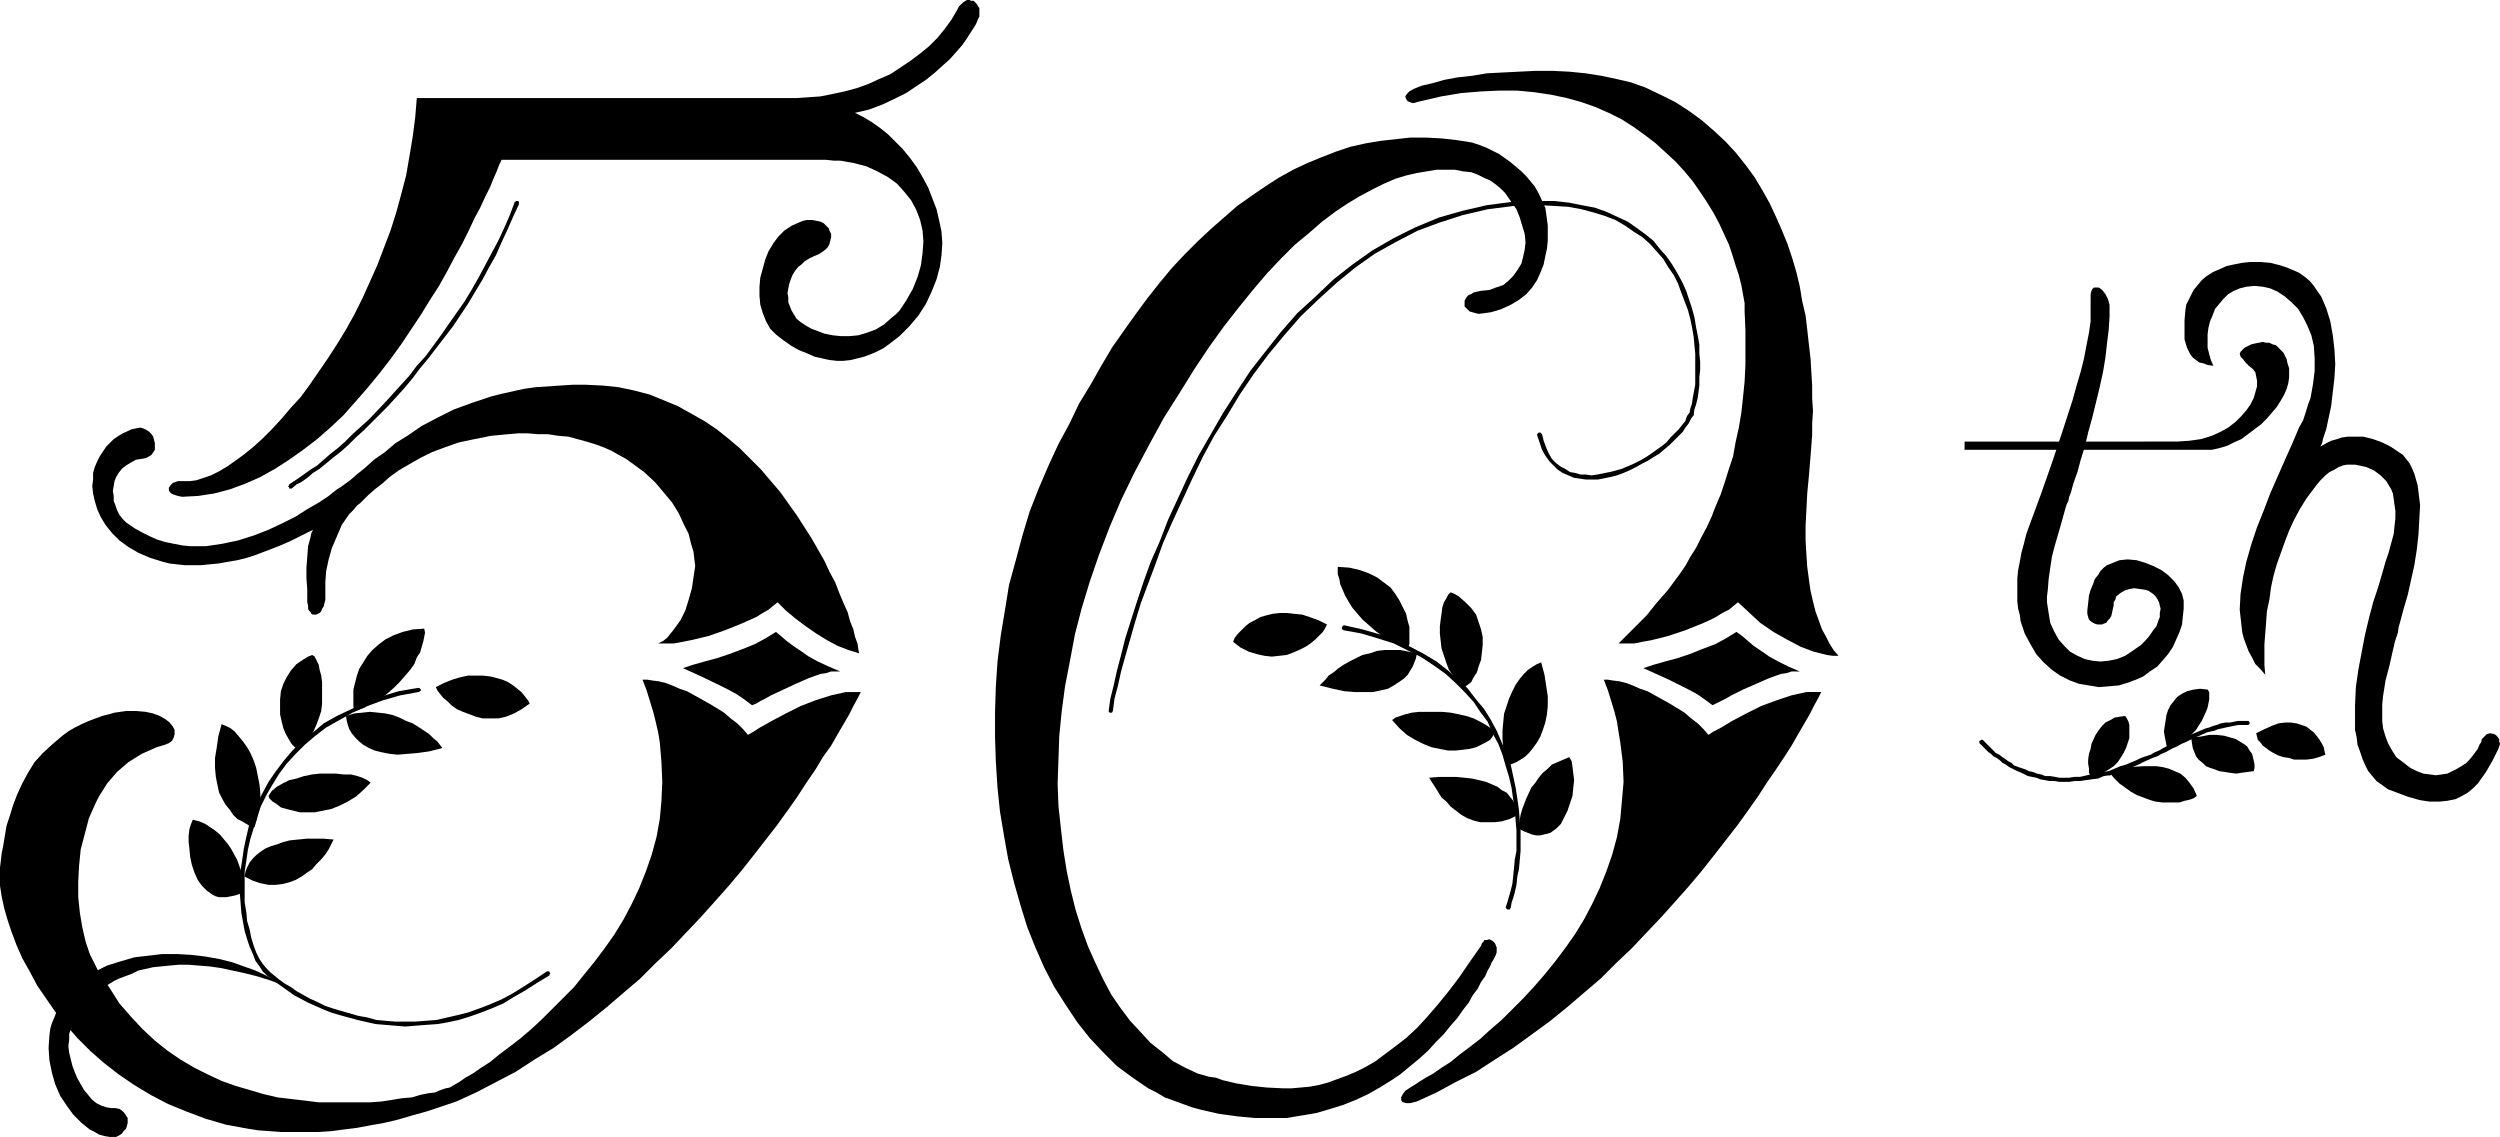 <?xml version="1.0" encoding="UTF-8" standalone="no"?>
<svg
   version="1.0"
   width="129.766mm"
   height="59.014mm"
   id="svg42"
   sodipodi:docname="50th.wmf"
   xmlns:inkscape="http://www.inkscape.org/namespaces/inkscape"
   xmlns:sodipodi="http://sodipodi.sourceforge.net/DTD/sodipodi-0.dtd"
   xmlns="http://www.w3.org/2000/svg"
   xmlns:svg="http://www.w3.org/2000/svg">
  <sodipodi:namedview
     id="namedview42"
     pagecolor="#ffffff"
     bordercolor="#000000"
     borderopacity="0.25"
     inkscape:showpageshadow="2"
     inkscape:pageopacity="0.0"
     inkscape:pagecheckerboard="0"
     inkscape:deskcolor="#d1d1d1"
     inkscape:document-units="mm" />
  <defs
     id="defs1">
    <pattern
       id="WMFhbasepattern"
       patternUnits="userSpaceOnUse"
       width="6"
       height="6"
       x="0"
       y="0" />
  </defs>
  <path
     style="fill:#000000;fill-opacity:1;fill-rule:evenodd;stroke:none"
     d="m 290.556,57.055 1.616,-0.162 1.293,-0.485 1.454,-0.485 0.97,-0.808 0.97,-0.97 0.808,-1.131 0.808,-1.293 0.323,-1.293 0.323,-1.455 0.162,-1.455 -0.162,-1.616 -0.485,-1.616 -0.485,-1.616 -0.646,-1.616 -1.131,-1.616 -1.131,-1.616 -0.808,-0.808 -0.97,-0.808 -1.131,-0.808 -1.131,-0.485 -1.293,-0.647 -1.293,-0.485 -1.616,-0.162 -1.616,-0.323 h -1.616 -1.939 l -1.939,0.323 -1.939,0.323 -2.101,0.485 -2.101,0.647 -2.262,0.97 -2.262,1.131 -2.424,1.293 -2.424,1.455 -2.424,1.616 -2.586,1.94 -2.586,2.263 -2.747,2.263 -2.747,2.748 -2.747,2.909 -2.747,3.233 -2.747,3.394 -2.909,3.717 -2.909,4.041 -2.909,4.364 -2.909,4.687 -3.07,4.849 -2.909,5.334 -2.909,5.495 -2.586,5.334 -2.262,5.334 -2.101,5.495 -1.778,5.172 -1.616,5.334 -1.293,5.01 -0.97,5.172 -0.97,5.01 -0.646,4.849 -0.485,4.849 -0.162,4.687 -0.162,4.687 0.162,4.364 0.485,4.526 0.485,4.202 0.646,4.041 0.808,3.879 0.97,3.879 1.131,3.556 1.293,3.556 1.454,3.233 1.454,3.071 1.616,3.071 1.778,2.586 1.939,2.586 2.101,2.263 1.939,2.101 2.262,1.778 2.101,1.778 2.424,1.293 2.424,1.131 2.262,0.647 1.293,0.162 1.293,0.485 2.747,0.647 2.909,0.485 3.07,0.323 3.232,0.162 h 1.616 l 1.778,-0.162 1.778,-0.162 1.778,-0.323 1.778,-0.485 1.778,-0.647 1.778,-0.647 1.939,-0.808 1.939,-0.97 1.939,-1.131 1.939,-1.455 1.939,-1.455 2.101,-1.616 2.101,-1.94 1.939,-2.101 2.101,-2.424 2.101,-2.586 2.101,-2.748 2.101,-3.071 2.262,-3.233 0.162,-0.485 0.323,-0.323 0.162,-0.323 h 0.485 l 0.485,-0.162 0.646,0.323 0.485,0.485 0.323,0.808 v 0.485 0.485 l -0.162,0.485 -0.323,0.647 -0.162,0.323 -0.323,0.485 -0.323,0.808 -0.485,0.808 -0.485,1.131 -0.808,1.131 -0.646,1.293 -0.97,1.293 -0.808,1.455 -1.131,1.455 -1.131,1.616 -1.293,1.455 -1.293,1.616 -1.616,1.616 -1.454,1.616 -1.778,1.616 -1.778,1.455 -1.939,1.616 -1.939,1.293 -2.101,1.293 -2.262,1.293 -2.424,1.131 -2.424,0.97 -2.586,0.808 -2.747,0.808 -2.909,0.485 -2.909,0.485 h -3.07 -3.232 l -3.394,-0.323 -3.555,-0.485 -3.555,-0.808 -1.778,-0.485 -1.778,-0.647 -1.778,-0.647 -1.778,-0.647 -1.616,-0.97 -1.616,-0.808 -3.07,-2.101 -3.07,-2.263 -2.747,-2.748 -2.586,-2.748 -2.424,-3.071 -2.262,-3.394 -2.262,-3.556 -1.939,-3.717 -1.778,-4.041 -1.616,-4.041 -1.293,-4.202 -1.293,-4.526 -1.131,-4.526 -0.808,-4.526 -0.808,-4.849 -0.485,-4.687 -0.323,-5.01 -0.162,-4.849 v -5.01 l 0.162,-5.01 0.323,-4.849 0.646,-5.172 0.808,-4.849 0.808,-5.01 1.293,-4.687 1.293,-4.849 1.454,-4.849 1.778,-4.526 1.939,-4.526 1.939,-4.202 2.101,-3.879 1.939,-4.041 2.262,-3.717 2.101,-3.717 2.101,-3.556 2.262,-3.233 2.424,-3.394 2.262,-3.071 2.424,-3.071 2.424,-2.909 2.424,-2.586 2.586,-2.586 2.586,-2.424 2.586,-2.263 2.586,-2.263 2.747,-1.94 2.586,-1.778 2.747,-1.778 2.909,-1.616 2.747,-1.293 2.747,-1.131 2.909,-1.131 2.909,-0.97 2.909,-0.647 2.909,-0.485 2.909,-0.323 2.909,-0.323 h 3.07 l 3.07,0.162 2.909,0.323 3.07,0.485 1.454,0.485 1.293,0.485 1.293,0.647 1.293,0.647 2.262,1.616 2.101,1.778 0.97,0.97 0.808,0.97 0.808,0.97 0.646,1.131 0.485,0.97 0.485,1.131 0.485,0.97 0.162,1.131 0.162,1.131 0.162,1.293 v 2.909 l -0.162,1.616 -0.323,1.455 -0.323,1.616 -0.646,1.616 -0.646,1.455 -0.97,1.455 -1.131,1.293 -1.454,1.131 -1.616,0.97 -1.778,0.808 -0.97,0.323 -1.131,0.323 -1.131,0.162 -1.293,0.162 -0.646,-0.162 -1.131,-0.323 -0.323,-0.323 -0.323,-0.323 -0.323,-0.323 v -0.485 -0.323 -0.323 l 0.162,-0.323 0.323,-0.485 0.323,-0.323 0.485,-0.162 0.485,-0.323 0.646,-0.162 z"
     id="path1" />
  <path
     style="fill:#000000;fill-opacity:1;fill-rule:evenodd;stroke:none"
     d="m 277.305,17.456 1.616,-0.647 2.101,-0.485 2.262,-0.647 2.586,-0.485 2.909,-0.323 2.909,-0.485 3.07,-0.162 3.232,-0.162 3.232,-0.162 h 3.394 l 3.232,0.162 3.232,0.323 3.07,0.485 3.07,0.647 2.747,0.647 2.747,0.97 3.07,1.455 2.909,1.455 2.747,1.778 2.424,1.778 2.424,2.101 2.262,2.101 1.939,2.101 1.939,2.424 1.778,2.424 1.454,2.424 1.454,2.586 1.293,2.748 1.131,2.586 1.131,2.748 0.97,2.909 0.808,2.748 0.646,2.748 0.485,2.909 0.646,2.748 0.323,2.748 0.323,2.909 0.323,2.748 0.323,5.334 v 2.424 l 0.162,2.586 -0.162,2.424 v 2.263 l -0.162,2.101 -0.162,2.101 -0.162,1.94 -0.162,1.94 -0.323,3.394 -0.162,3.233 -0.162,3.071 v 2.909 l 0.162,2.748 0.162,2.424 0.323,2.424 0.323,2.263 0.485,2.101 0.485,1.94 0.646,1.778 0.646,1.778 0.808,1.455 0.646,1.293 0.808,1.293 0.97,1.131 h -1.131 l -1.131,-0.162 -1.293,-0.323 -1.293,-0.323 -1.293,-0.485 -1.293,-0.485 -2.747,-1.455 -2.586,-1.455 -2.586,-1.778 -2.262,-2.101 -2.101,-1.94 -0.808,0.647 -0.97,0.808 -1.293,0.647 -1.293,0.808 -1.293,0.647 -1.454,0.647 -3.232,1.293 -3.394,1.131 -3.232,0.808 -1.778,0.323 -1.616,0.323 h -1.454 -1.616 l 0.808,-0.808 0.808,-0.808 1.778,-1.778 2.101,-2.101 1.939,-2.424 2.262,-2.586 2.262,-3.071 1.131,-1.616 0.97,-1.778 1.131,-1.778 0.97,-1.94 1.131,-2.101 0.97,-2.101 0.808,-2.101 0.97,-2.263 0.808,-2.424 0.808,-2.586 0.808,-2.424 0.485,-2.748 0.646,-2.909 0.485,-2.909 0.323,-2.909 0.323,-3.233 0.162,-3.233 V 68.207 64.813 l -0.162,-3.717 v -1.616 l -0.323,-1.778 -0.323,-1.778 -0.485,-1.94 -0.646,-1.94 -0.646,-2.101 -0.646,-1.94 -0.97,-2.101 -0.97,-2.101 -1.131,-2.101 -1.293,-2.101 -1.293,-1.94 -1.454,-2.101 -1.616,-1.94 -1.778,-1.94 -1.939,-1.778 -1.939,-1.778 -2.101,-1.616 -2.262,-1.616 -2.262,-1.455 -2.586,-1.293 -2.586,-1.131 -2.747,-0.97 -2.909,-0.808 -3.07,-0.647 -3.232,-0.485 -3.394,-0.323 h -3.555 l -3.555,0.162 -3.878,0.323 -3.878,0.647 -4.202,0.97 -0.646,0.162 -0.485,0.162 h -0.485 l -0.323,-0.162 -0.485,-0.162 -0.323,-0.485 -0.162,-0.485 0.323,-0.485 0.485,-0.485 z"
     id="path2" />
  <path
     style="fill:#000000;fill-opacity:1;fill-rule:evenodd;stroke:none"
     d="m 276.659,213.349 0.808,-0.485 0.97,-0.647 1.293,-0.808 1.454,-0.808 1.616,-1.131 1.778,-1.131 1.778,-1.455 1.939,-1.455 2.101,-1.616 1.939,-1.778 2.262,-1.94 2.101,-2.101 2.101,-2.101 2.101,-2.263 2.101,-2.424 2.101,-2.586 1.939,-2.586 1.939,-2.748 1.778,-2.909 1.616,-3.071 1.454,-3.071 1.293,-3.233 1.131,-3.233 0.97,-3.556 0.646,-3.556 0.323,-3.556 0.323,-3.717 -0.162,-3.879 -0.485,-3.879 -0.323,-1.94 -0.323,-2.101 -0.485,-1.94 -0.646,-2.101 -0.646,-2.101 -0.808,-2.101 h 0.808 l 0.97,0.162 1.293,0.162 1.293,0.323 1.293,0.485 1.454,0.647 1.454,0.485 1.454,0.808 2.909,1.616 2.909,1.778 1.293,1.131 1.293,0.97 1.131,1.131 0.97,1.131 0.97,-0.647 1.293,-0.647 2.424,-1.455 2.747,-1.455 2.909,-1.455 3.07,-1.131 2.909,-0.97 1.454,-0.323 1.454,-0.323 h 1.454 1.454 l -0.646,1.293 -0.808,1.455 -0.808,1.616 -1.131,1.94 -1.131,1.94 -1.293,2.263 -1.454,2.263 -1.616,2.424 -1.778,2.586 -1.778,2.748 -1.939,2.748 -2.101,2.909 -2.262,2.909 -2.262,2.909 -2.424,3.071 -2.586,3.071 -2.586,2.909 -2.747,3.071 -2.909,3.071 -2.909,3.071 -3.07,2.909 -3.07,3.071 -3.232,2.748 -3.394,2.909 -3.394,2.748 -3.555,2.586 -3.555,2.586 -3.555,2.263 -3.717,2.424 -3.878,1.94 -3.878,2.101 -3.878,1.778 -0.646,0.162 -0.646,0.162 h -0.485 -0.323 l -0.485,-0.162 h -0.162 l -0.162,-0.162 -0.162,-0.323 v -0.485 l 0.323,-0.647 0.485,-0.647 z"
     id="path3" />
  <path
     style="fill:#000000;fill-opacity:1;fill-rule:evenodd;stroke:none"
     d="m 322.392,131.08 1.454,0.647 1.778,0.808 1.778,0.808 1.939,0.97 1.939,0.97 1.778,0.97 1.616,1.131 1.293,0.97 0.646,-0.323 0.97,-0.485 0.97,-0.485 1.131,-0.647 2.262,-1.131 2.586,-1.131 2.586,-1.131 2.262,-0.808 1.131,-0.162 0.97,-0.323 h 0.97 0.646 l -2.262,-0.97 -1.939,-0.97 -1.778,-0.97 -1.616,-1.131 -1.454,-0.97 -1.131,-0.97 -1.131,-0.97 -1.131,-0.808 -2.101,1.293 -2.101,1.131 -2.586,0.97 -2.424,0.97 -2.424,0.808 -2.424,0.647 -2.262,0.647 z"
     id="path4" />
  <path
     style="fill:#000000;fill-opacity:1;fill-rule:evenodd;stroke:none"
     d="m 295.566,177.791 -0.162,0.162 v 0.162 l 0.162,0.162 v 0 l 0.162,0.162 v 0 h 0.162 v 0 h 0.162 0.162 v -0.162 0 l 0.162,-0.162 0.162,-0.97 0.323,-0.97 0.323,-1.131 0.323,-1.455 0.162,-1.616 0.323,-1.455 0.323,-3.556 v -4.041 l -0.162,-1.94 -0.162,-2.101 -0.323,-2.263 -0.323,-2.101 -0.485,-2.263 -0.485,-2.263 -0.808,-2.101 -0.97,-2.263 -0.97,-2.263 -1.131,-2.101 -1.293,-2.101 -1.616,-1.94 -1.616,-2.101 -1.778,-1.778 -2.101,-1.778 -2.262,-1.778 -2.424,-1.455 -2.747,-1.455 -2.909,-1.293 -3.07,-1.131 -3.394,-0.97 -3.555,-0.808 h -0.162 l -0.162,0.162 v 0 l -0.162,0.323 v 0.162 0.162 h 0.162 l 0.162,0.162 3.555,0.647 3.232,0.97 3.07,0.97 2.909,1.455 2.586,1.293 2.424,1.616 2.262,1.616 1.939,1.778 1.778,1.778 1.778,1.94 1.293,1.94 1.454,1.94 0.97,2.263 1.131,2.101 0.808,2.101 0.646,2.263 0.646,2.101 0.485,2.101 0.323,2.263 0.323,2.101 0.162,2.101 0.162,1.94 v 4.041 l -0.323,1.616 -0.162,1.778 -0.162,1.616 -0.162,1.455 -0.323,1.293 -0.323,1.131 -0.323,1.131 -0.323,0.97 z"
     id="path5" />
  <path
     style="fill:#000000;fill-opacity:1;fill-rule:evenodd;stroke:none"
     d="m 217.513,139.323 v 0.323 0 l 0.162,0.162 h 0.162 0.162 0.162 v 0 l 0.162,-0.323 0.323,-2.424 0.646,-2.424 0.646,-2.909 0.808,-2.909 0.97,-3.394 0.97,-3.394 1.131,-3.717 1.454,-3.879 1.454,-3.879 1.454,-4.041 1.778,-4.041 1.939,-4.202 1.939,-4.202 2.101,-4.364 2.262,-4.202 2.586,-4.041 2.424,-4.041 2.747,-4.041 2.909,-3.879 3.07,-3.717 3.232,-3.717 3.555,-3.394 3.555,-3.233 3.555,-2.909 3.878,-2.748 4.04,-2.263 4.363,-2.263 4.363,-1.616 4.525,-1.455 4.848,-1.131 5.01,-0.647 5.171,-0.162 h 0.162 v 0 l 0.162,-0.162 0.162,-0.162 v -0.162 l -0.162,-0.162 v 0 l -0.162,-0.162 v 0 h -0.162 l -5.333,0.162 -5.01,0.647 -4.848,1.131 -4.525,1.293 -4.686,1.94 -4.202,2.101 -4.202,2.424 -3.878,2.748 -3.717,2.909 -3.555,3.394 -3.555,3.233 -3.232,3.717 -3.07,3.879 -2.909,3.717 -2.747,4.202 -2.586,4.041 -2.424,4.202 -2.424,4.202 -2.101,4.202 -1.939,4.202 -1.939,4.202 -1.616,4.202 -1.778,4.041 -1.454,4.041 -1.293,3.879 -1.131,3.556 -1.131,3.556 -0.808,3.233 -0.808,3.071 -0.646,2.909 -0.646,2.586 z"
     id="path6" />
  <path
     style="fill:#000000;fill-opacity:1;fill-rule:evenodd;stroke:none"
     d="m 302.03,39.437 h -0.162 v 0 l -0.162,0.162 v 0 l -0.162,0.162 v 0.162 l 0.162,0.162 v 0.162 h 0.162 v 0 h 0.162 l 2.909,0.162 2.747,0.162 2.586,0.485 2.424,0.647 2.101,0.647 2.101,0.808 1.939,1.131 1.616,1.131 1.778,1.131 1.454,1.293 1.293,1.455 1.293,1.455 0.97,1.616 1.131,1.616 0.808,1.616 0.646,1.778 1.293,3.394 0.485,1.778 0.323,1.616 0.323,1.778 0.162,1.778 0.162,1.616 v 1.616 1.616 1.455 1.455 l -0.485,2.586 -0.162,1.131 -0.323,0.97 -0.162,0.97 v 0 0.162 0.162 h 0.162 v 0.162 h 0.162 0.162 0.162 v -0.162 h 0.162 v -0.162 0 l 0.162,-0.97 0.323,-0.97 0.323,-1.293 0.323,-2.424 v -1.616 l 0.162,-1.455 v -1.616 l -0.162,-1.616 v -1.778 l -0.323,-1.778 -0.323,-1.616 -0.323,-1.94 -0.485,-1.778 -1.131,-3.394 -0.808,-1.778 -0.97,-1.778 -0.97,-1.616 -1.131,-1.616 -1.293,-1.455 -1.293,-1.616 -1.616,-1.293 -1.778,-1.293 -1.616,-1.131 -2.101,-0.97 -2.101,-0.97 -2.262,-0.808 -2.586,-0.485 -2.424,-0.485 -2.909,-0.323 z"
     id="path7" />
  <path
     style="fill:#000000;fill-opacity:1;fill-rule:evenodd;stroke:none"
     d="M 332.249,81.46 V 81.137 80.976 h -0.162 v -0.162 0 h -0.323 -0.162 v 0.162 h -0.162 v 0 0 l -0.485,0.647 -0.323,0.97 -0.646,0.808 -0.646,0.808 -0.808,0.808 -0.808,0.808 -0.808,0.97 -0.808,0.647 -1.131,0.808 -1.131,0.808 -0.97,0.647 -1.131,0.647 -1.293,0.647 -1.131,0.485 -1.131,0.485 -1.131,0.323 -1.293,0.323 -2.424,0.485 -1.131,0.162 -1.131,-0.162 h -0.97 l -1.131,-0.323 -0.97,-0.162 -0.97,-0.647 -0.97,-0.485 -0.808,-0.647 -0.808,-0.808 -0.646,-1.131 -0.485,-1.131 -0.485,-1.293 -0.323,-1.293 -0.162,-0.162 v 0 l -0.162,-0.162 v 0 h -0.323 v 0 l -0.162,0.162 v 0 l -0.162,0.162 v 0.162 l 0.485,1.455 0.485,1.455 0.646,1.131 0.808,1.131 0.808,0.808 0.808,0.808 0.97,0.647 1.131,0.485 1.131,0.485 1.131,0.162 1.131,0.162 h 1.131 1.293 l 2.424,-0.485 1.293,-0.323 1.293,-0.485 1.131,-0.485 1.293,-0.647 1.131,-0.647 1.293,-0.647 0.97,-0.647 1.131,-0.647 1.131,-0.97 0.97,-0.808 0.808,-0.808 0.808,-0.808 0.97,-0.97 0.485,-0.808 0.646,-0.808 0.485,-0.97 z"
     id="path8" />
  <path
     style="fill:#000000;fill-opacity:1;fill-rule:evenodd;stroke:none"
     d="m 297.99,162.598 v -0.808 l 0.162,-0.97 0.162,-0.97 0.323,-1.131 0.808,-2.101 0.97,-2.101 0.808,-0.97 0.646,-0.97 0.808,-0.97 0.97,-0.808 0.808,-0.808 1.131,-0.485 1.131,-0.485 1.131,-0.485 0.485,0.808 0.162,1.131 0.162,1.293 0.162,1.293 -0.162,1.455 -0.162,1.616 -0.485,1.455 -0.485,1.455 -0.646,1.293 -0.646,1.293 -0.97,0.97 -1.131,0.808 -0.646,0.162 -0.646,0.162 -0.646,0.162 h -0.808 l -0.808,-0.162 -0.808,-0.323 -0.808,-0.323 z"
     id="path9" />
  <path
     style="fill:#000000;fill-opacity:1;fill-rule:evenodd;stroke:none"
     d="m 297.828,159.85 -0.162,-0.97 -0.485,-0.97 -0.323,-0.808 -0.646,-0.808 -0.646,-0.808 -0.97,-0.485 -0.808,-0.647 -1.131,-0.485 -1.131,-0.485 -1.293,-0.323 -1.454,-0.323 -1.454,-0.162 -1.616,-0.162 h -3.394 l -1.939,0.162 0.485,0.808 0.646,0.97 1.293,2.101 0.97,0.808 0.808,0.97 2.101,1.616 1.131,0.647 1.293,0.485 1.293,0.323 h 1.293 1.454 l 1.454,-0.162 1.616,-0.485 z"
     id="path10" />
  <path
     style="fill:#000000;fill-opacity:1;fill-rule:evenodd;stroke:none"
     d="m 295.889,150.152 0.808,-0.323 0.808,-0.323 0.808,-0.485 0.97,-0.647 0.808,-0.808 0.646,-0.808 0.808,-1.131 0.646,-1.131 0.485,-1.293 0.485,-1.455 0.323,-1.616 0.162,-1.616 v -1.94 l -0.323,-2.101 -0.323,-2.101 -0.646,-2.424 -0.808,0.323 -0.808,0.485 -0.97,0.647 -0.808,0.808 -0.808,0.97 -0.808,1.131 -0.646,1.293 -0.646,1.455 -0.485,1.455 -0.485,1.455 -0.162,1.616 -0.162,1.778 v 1.616 l 0.162,1.778 0.323,1.616 z"
     id="path11" />
  <path
     style="fill:#000000;fill-opacity:1;fill-rule:evenodd;stroke:none"
     d="m 293.142,143.849 -0.323,0.647 -0.485,0.647 -0.808,0.485 -0.97,0.485 -0.97,0.485 -1.293,0.323 -1.293,0.162 -1.454,0.162 h -1.454 l -1.616,-0.323 -1.616,-0.323 -1.616,-0.647 -1.616,-0.808 -1.616,-0.97 -1.454,-1.293 -1.454,-1.616 0.646,-0.485 0.97,-0.323 0.97,-0.323 1.293,-0.323 1.454,-0.162 h 1.454 1.616 1.454 l 1.616,0.162 1.616,0.323 1.454,0.323 1.454,0.485 1.293,0.647 1.131,0.647 0.97,0.647 z"
     id="path12" />
  <path
     style="fill:#000000;fill-opacity:1;fill-rule:evenodd;stroke:none"
     d="m 287.324,134.798 0.646,-0.485 0.646,-0.485 0.485,-0.97 0.646,-0.97 0.323,-1.131 0.485,-1.293 0.162,-1.455 0.162,-1.455 v -1.616 l -0.323,-1.455 -0.485,-1.455 -0.485,-1.455 -0.97,-1.293 -1.131,-1.131 -1.293,-1.131 -0.808,-0.485 -0.808,-0.323 -0.485,0.485 -0.323,0.647 -0.485,0.808 -0.323,0.97 -0.162,1.293 -0.162,1.131 -0.162,1.293 v 1.455 l 0.162,1.455 0.162,1.455 0.485,1.455 0.485,1.455 0.485,1.293 0.97,1.293 0.808,1.131 z"
     id="path13" />
  <path
     style="fill:#000000;fill-opacity:1;fill-rule:evenodd;stroke:none"
     d="m 277.952,128.171 -0.162,0.97 -0.646,1.616 -0.485,0.808 -0.485,0.808 -0.808,0.808 -0.97,0.647 -0.97,0.647 -1.131,0.647 -1.454,0.323 -1.454,0.323 h -1.616 -1.939 l -2.101,-0.162 -2.262,-0.485 -2.586,-0.647 0.485,-0.485 0.646,-0.647 0.646,-0.808 0.97,-0.647 0.97,-0.808 0.97,-0.647 1.131,-0.647 1.293,-0.647 1.293,-0.647 1.454,-0.323 1.454,-0.485 1.454,-0.162 h 1.616 1.454 l 1.616,0.323 z"
     id="path14" />
  <path
     style="fill:#000000;fill-opacity:1;fill-rule:evenodd;stroke:none"
     d="m 276.174,127.201 0.323,-0.808 v -0.97 -1.131 -1.293 l -0.323,-1.131 -0.323,-1.455 -0.646,-1.293 -0.646,-1.293 -0.808,-1.293 -0.97,-1.293 -1.293,-0.97 -1.293,-0.97 -1.616,-0.808 -1.778,-0.647 -2.101,-0.485 -2.262,-0.162 v 0.647 0.808 l 0.323,0.97 0.162,0.97 0.485,1.131 0.485,1.131 0.646,1.131 0.808,1.293 0.97,1.131 0.97,1.131 1.293,1.131 1.293,1.131 1.293,0.97 1.616,0.97 1.616,0.808 z"
     id="path15" />
  <path
     style="fill:#000000;fill-opacity:1;fill-rule:evenodd;stroke:none"
     d="m 260.337,122.514 -0.323,0.647 -0.485,0.808 -0.646,0.647 -0.808,0.808 -0.97,0.808 -0.97,0.647 -1.293,0.647 -1.131,0.485 -1.293,0.485 -1.454,0.162 -1.454,0.162 -1.454,-0.162 -1.454,-0.323 -1.616,-0.485 -1.616,-0.808 -1.454,-1.131 0.323,-0.808 0.646,-0.808 0.646,-0.647 0.808,-0.808 0.808,-0.647 0.97,-0.485 1.131,-0.647 1.131,-0.323 1.293,-0.323 1.454,-0.162 h 1.293 l 1.454,0.162 1.616,0.162 1.454,0.485 1.778,0.647 z"
     id="path16" />
  <path
     style="fill:#000000;fill-opacity:1;fill-rule:evenodd;stroke:none"
     d="m 82.093,135.767 0.323,-0.162 v 0 l 0.162,-0.162 v -0.162 l -0.162,-0.162 -0.162,-0.162 v 0 h -0.323 l -3.717,0.647 -3.232,0.97 -3.232,1.131 -2.909,1.455 -2.747,1.293 -2.586,1.455 -2.101,1.778 -2.262,1.778 -1.778,1.778 -1.778,2.101 -1.454,1.94 -1.454,2.101 -1.131,2.101 -1.131,2.101 -0.808,2.263 -0.808,2.263 -0.485,2.101 -0.485,2.263 -0.323,2.263 -0.323,2.101 -0.162,4.202 0.162,1.94 0.162,2.101 0.323,1.778 0.323,1.778 0.485,1.616 0.485,1.455 0.646,1.455 0.485,1.293 0.808,1.131 0.646,0.97 0.162,0.162 h 0.162 0.162 l 0.162,-0.162 h 0.162 v -0.162 -0.162 l -0.162,-0.323 0.162,0.162 -0.808,-0.97 -0.646,-0.97 -0.646,-1.293 -0.485,-1.293 -0.485,-1.616 -0.323,-1.616 -0.485,-1.616 -0.162,-1.778 -0.323,-1.94 v -1.94 -4.041 l 0.323,-2.101 0.323,-2.263 0.485,-2.101 0.646,-2.101 0.646,-2.263 0.808,-2.101 1.131,-2.263 1.131,-1.94 1.293,-2.101 1.454,-1.94 1.778,-1.94 1.778,-1.778 2.101,-1.778 2.101,-1.616 2.586,-1.455 2.586,-1.455 2.909,-1.293 3.07,-1.131 3.394,-0.97 z"
     id="path17" />
  <path
     style="fill:#000000;fill-opacity:1;fill-rule:evenodd;stroke:none"
     d="m 52.197,189.913 v 0 h -0.162 -0.162 -0.162 -0.162 v 0.162 0.162 0.162 0.162 0 l 0.808,0.808 1.939,1.455 1.131,0.808 1.131,0.808 1.131,0.808 2.747,1.455 1.454,0.647 1.454,0.647 1.616,0.647 1.616,0.485 3.555,0.97 3.555,0.808 1.939,0.162 1.939,0.162 1.939,0.162 1.939,-0.162 2.101,-0.162 2.262,-0.162 1.939,-0.323 2.262,-0.485 2.101,-0.647 2.262,-0.808 2.101,-0.808 2.262,-0.97 2.101,-1.293 2.262,-1.293 2.262,-1.455 2.424,-1.455 v -0.162 0 l 0.162,-0.162 v -0.162 l -0.162,-0.162 v 0 -0.162 h -0.162 v 0 h -0.162 -0.162 v 0 l -2.424,1.616 -2.262,1.455 -2.101,1.293 -2.101,1.131 -2.262,0.97 -2.101,0.808 -2.262,0.808 -1.939,0.485 -2.101,0.485 -2.101,0.485 -2.101,0.162 -2.101,0.162 H 79.507 77.568 l -1.939,-0.162 -1.778,-0.162 -1.778,-0.485 -1.778,-0.323 -3.394,-0.97 -1.616,-0.485 -1.454,-0.485 -1.616,-0.808 -1.454,-0.647 -2.586,-1.455 -1.131,-0.808 -1.131,-0.647 -1.131,-0.808 -1.778,-1.455 z"
     id="path18" />
  <path
     style="fill:#000000;fill-opacity:1;fill-rule:evenodd;stroke:none"
     d="m 47.834,174.881 v -0.97 l -0.162,-0.97 -0.162,-0.97 -0.162,-0.97 -0.808,-2.263 -1.131,-2.101 -0.646,-0.97 -0.808,-0.97 -0.808,-0.97 -0.97,-0.808 -0.97,-0.647 -0.97,-0.647 -1.131,-0.485 -1.293,-0.323 -0.323,0.808 -0.323,0.97 -0.162,1.293 v 1.293 l 0.162,1.455 0.162,1.616 0.323,1.455 0.485,1.455 0.646,1.455 0.808,1.131 0.97,0.97 1.131,0.808 0.646,0.323 0.646,0.162 h 0.646 0.808 l 0.808,-0.162 0.808,-0.162 0.97,-0.323 z"
     id="path19" />
  <path
     style="fill:#000000;fill-opacity:1;fill-rule:evenodd;stroke:none"
     d="m 47.995,171.972 0.162,-0.97 0.323,-0.808 0.485,-0.97 0.646,-0.808 0.646,-0.647 0.808,-0.647 0.97,-0.647 1.131,-0.485 1.131,-0.323 1.293,-0.485 1.293,-0.323 1.616,-0.162 1.616,-0.162 h 3.394 l 1.939,0.162 -0.485,0.97 -0.485,0.97 -0.646,0.97 -0.808,0.97 -0.97,0.97 -0.808,0.97 -0.97,0.647 -1.131,0.808 -1.131,0.647 -1.293,0.485 -1.293,0.323 -1.293,0.162 h -1.454 l -1.616,-0.323 -1.454,-0.485 z"
     id="path20" />
  <path
     style="fill:#000000;fill-opacity:1;fill-rule:evenodd;stroke:none"
     d="m 49.934,162.274 -0.808,-0.162 -0.808,-0.485 -0.808,-0.485 -0.97,-0.485 -0.808,-0.808 -0.646,-0.97 -0.808,-0.97 -0.646,-1.131 -0.646,-1.293 -0.323,-1.455 -0.323,-1.616 -0.162,-1.778 v -1.94 l 0.323,-1.94 0.323,-2.263 0.646,-2.424 0.808,0.323 0.97,0.485 0.808,0.647 0.808,0.97 0.808,0.97 0.808,1.131 0.646,1.131 0.646,1.455 0.485,1.455 0.323,1.616 0.323,1.616 0.162,1.616 v 1.778 l -0.162,1.616 -0.485,1.778 z"
     id="path21" />
  <path
     style="fill:#000000;fill-opacity:1;fill-rule:evenodd;stroke:none"
     d="m 52.682,156.132 0.162,0.485 0.646,0.647 0.808,0.485 0.808,0.647 1.131,0.323 1.293,0.323 1.293,0.323 h 1.454 1.454 l 1.616,-0.323 1.616,-0.323 1.616,-0.647 1.616,-0.808 1.616,-0.97 1.454,-1.293 1.454,-1.455 -0.646,-0.485 -0.97,-0.485 -0.97,-0.323 -1.293,-0.323 h -1.454 l -1.454,-0.162 h -1.616 -1.616 l -1.454,0.162 -1.616,0.323 -1.454,0.485 -1.454,0.323 -1.293,0.647 -1.131,0.647 -0.97,0.808 z"
     id="path22" />
  <path
     style="fill:#000000;fill-opacity:1;fill-rule:evenodd;stroke:none"
     d="m 58.499,146.92 -0.646,-0.323 -0.646,-0.647 -0.485,-0.808 -0.646,-1.131 -0.485,-1.131 -0.323,-1.293 -0.323,-1.455 v -1.455 -1.455 l 0.162,-1.616 0.485,-1.455 0.646,-1.293 0.808,-1.293 1.131,-1.293 1.454,-0.97 0.808,-0.485 0.808,-0.323 0.485,0.323 0.323,0.647 0.485,0.97 0.162,0.97 0.323,1.131 0.162,1.293 v 1.293 1.455 1.455 l -0.162,1.455 -0.485,1.455 -0.485,1.293 -0.646,1.455 -0.808,1.131 -0.808,1.131 z"
     id="path23" />
  <path
     style="fill:#000000;fill-opacity:1;fill-rule:evenodd;stroke:none"
     d="m 67.872,140.455 0.162,0.97 0.162,0.647 0.323,0.97 0.485,0.808 0.646,0.808 0.808,0.808 0.808,0.647 1.131,0.647 1.131,0.485 1.293,0.323 1.616,0.323 1.616,0.162 1.939,-0.162 1.939,-0.162 2.262,-0.323 2.586,-0.647 -0.485,-0.647 -0.485,-0.647 -0.808,-0.647 -0.808,-0.808 -0.97,-0.647 -0.97,-0.647 -1.293,-0.808 -1.293,-0.485 -1.293,-0.647 -1.293,-0.485 -1.454,-0.323 -1.454,-0.162 -1.616,-0.162 -1.454,0.162 -1.616,0.162 z"
     id="path24" />
  <path
     style="fill:#000000;fill-opacity:1;fill-rule:evenodd;stroke:none"
     d="m 69.65,139.485 -0.323,-0.808 v -1.131 -1.131 -1.131 l 0.323,-1.293 0.323,-1.293 0.485,-1.455 0.808,-1.293 0.808,-1.293 0.97,-1.131 1.293,-1.131 1.293,-0.97 1.616,-0.808 1.778,-0.647 1.939,-0.485 2.262,-0.162 0.162,0.808 -0.162,0.808 -0.162,0.808 -0.323,1.131 -0.323,1.131 -0.646,0.97 -0.485,1.293 -0.808,1.131 -0.97,1.131 -1.131,1.293 -1.131,1.131 -1.293,1.131 -1.293,0.97 -1.616,0.808 -1.616,0.97 z"
     id="path25" />
  <path
     style="fill:#000000;fill-opacity:1;fill-rule:evenodd;stroke:none"
     d="m 85.486,134.798 0.323,0.647 0.485,0.647 0.646,0.808 0.808,0.647 0.808,0.808 1.131,0.808 1.131,0.485 1.293,0.485 1.293,0.485 1.293,0.323 h 1.454 1.616 l 1.454,-0.323 1.616,-0.647 1.454,-0.808 1.616,-1.131 -0.323,-0.647 -0.646,-0.808 -0.646,-0.808 -0.808,-0.647 -0.808,-0.647 -0.97,-0.647 -1.131,-0.485 -1.131,-0.323 -1.293,-0.323 -1.454,-0.162 h -1.293 -1.616 l -1.454,0.323 -1.616,0.485 -1.616,0.647 z"
     id="path26" />
  <path
     style="fill:#000000;fill-opacity:1;fill-rule:evenodd;stroke:none"
     d="m 129.118,126.231 h 1.454 1.616 l 1.778,-0.323 1.616,-0.323 3.394,-0.808 3.232,-1.131 3.232,-1.293 1.454,-0.647 1.454,-0.647 1.293,-0.808 1.131,-0.647 0.97,-0.808 0.808,-0.647 1.616,1.616 1.939,1.616 1.939,1.455 2.101,1.455 2.101,1.293 2.101,1.131 2.101,0.808 2.101,0.647 -0.162,-0.808 -0.162,-1.131 -0.485,-1.293 -0.323,-1.455 -0.646,-1.616 -0.485,-1.778 -0.808,-1.778 -0.808,-1.94 -0.808,-2.101 -1.131,-2.101 -0.97,-2.101 -1.293,-2.263 -1.293,-2.263 -1.454,-2.263 -1.454,-2.263 -1.616,-2.263 -1.616,-2.263 -1.939,-2.263 -1.778,-2.101 -2.101,-2.101 -2.101,-2.101 -2.101,-1.778 -2.424,-1.94 -2.424,-1.616 -2.586,-1.455 -2.586,-1.455 -2.747,-1.131 -2.747,-1.131 -3.07,-0.808 -3.07,-0.647 -3.07,-0.323 -3.394,-0.162 h -2.586 l -2.424,0.162 -2.424,0.162 -2.424,0.162 -2.262,0.323 -4.363,0.97 -1.939,0.485 -1.939,0.647 -1.939,0.647 -3.555,1.293 -3.232,1.616 -3.07,1.616 -2.586,1.778 -2.586,1.616 -2.101,1.778 -2.101,1.455 -1.778,1.616 -1.616,1.293 -1.293,1.131 -1.131,0.808 -0.646,0.485 -0.808,0.485 -1.616,1.293 -1.939,1.293 -2.262,1.293 -2.262,1.455 -2.586,1.293 -2.747,1.293 -2.909,1.131 -3.07,0.97 -3.07,0.647 -3.232,0.485 h -1.454 -1.616 l -1.616,-0.162 -1.616,-0.323 -1.616,-0.323 -1.616,-0.485 -1.454,-0.647 -1.616,-0.808 -1.454,-0.808 -1.616,-1.131 -0.646,-0.647 -0.646,-0.808 -0.485,-0.97 -0.323,-0.97 -0.323,-0.808 v -0.97 l -0.162,-0.97 0.162,-0.97 0.162,-0.97 0.323,-0.808 0.485,-0.808 0.646,-0.808 0.808,-0.647 0.808,-0.485 1.131,-0.647 1.131,-0.162 0.808,-0.162 0.646,-0.323 0.485,-0.323 0.323,-0.485 0.323,-0.485 v -0.647 -0.647 l -0.162,-0.647 -0.162,-0.647 -0.323,-0.485 -0.485,-0.485 -0.485,-0.323 -0.646,-0.323 -0.646,-0.162 -0.808,0.162 -0.808,0.162 -1.778,0.808 -0.808,0.485 -0.97,0.647 -0.808,0.808 -0.646,0.647 -0.646,0.97 -0.646,0.97 -0.485,0.97 -0.485,1.131 -0.323,1.131 v 1.293 l -0.162,1.293 0.162,1.455 0.323,1.455 0.485,1.616 0.646,1.455 0.97,1.616 1.293,1.616 1.454,1.455 1.778,1.293 1.939,1.131 2.262,0.97 2.586,0.808 1.293,0.323 1.454,0.162 1.454,0.162 h 1.616 1.616 l 1.616,-0.162 1.778,-0.162 1.778,-0.323 1.939,-0.323 1.939,-0.485 1.939,-0.647 2.101,-0.808 2.101,-0.808 2.262,-0.97 2.262,-1.131 2.262,-1.131 -0.323,0.647 -0.162,0.808 -0.485,1.778 -0.162,2.101 -0.162,2.101 v 2.101 l 0.162,2.101 v 1.778 0.808 l 0.162,0.647 v 0.647 l 0.162,0.323 0.323,0.323 0.162,0.323 0.323,0.162 h 0.323 0.323 l 0.323,-0.162 0.323,-0.162 0.323,-0.323 0.162,-0.485 0.323,-0.485 0.162,-0.647 0.162,-0.647 v -1.616 -1.94 l 0.162,-2.101 0.485,-2.263 0.646,-2.263 0.97,-2.263 0.97,-2.263 1.454,-2.101 0.808,-0.808 0.808,-0.97 0.485,-0.323 0.485,-0.485 1.131,-1.131 1.293,-1.131 1.454,-1.131 1.454,-1.293 1.778,-1.293 1.939,-1.131 2.262,-1.293 2.262,-1.131 2.586,-0.97 2.747,-0.97 3.07,-0.647 3.232,-0.647 3.394,-0.323 1.939,-0.162 h 1.939 l 1.939,0.162 h 1.939 l 2.101,0.323 1.939,0.162 1.778,0.485 1.778,0.485 1.616,0.485 1.778,0.647 1.454,0.647 1.454,0.808 1.454,0.808 1.131,0.808 2.424,1.778 2.101,1.94 1.778,2.101 1.616,1.94 1.293,2.101 0.97,2.101 0.97,1.94 0.485,1.94 0.485,1.616 0.162,1.455 0.162,1.293 -0.323,2.101 -0.323,2.263 -0.646,2.263 -0.646,2.101 -0.97,1.94 -1.293,1.778 -0.646,0.808 -0.646,0.808 -0.808,0.647 z"
     id="path27" />
  <path
     style="fill:#000000;fill-opacity:1;fill-rule:evenodd;stroke:none"
     d="m 89.526,216.096 3.878,-1.778 4.04,-2.101 3.717,-1.94 3.717,-2.424 3.717,-2.263 3.555,-2.586 3.394,-2.586 3.394,-2.748 3.394,-2.909 3.232,-2.748 3.07,-3.071 3.07,-2.909 2.909,-3.071 2.909,-3.071 2.747,-3.071 2.586,-2.909 2.586,-3.071 2.424,-3.071 2.262,-2.909 2.262,-2.909 2.101,-2.909 1.939,-2.748 1.778,-2.748 1.778,-2.586 1.454,-2.424 1.616,-2.263 1.293,-2.263 1.131,-1.94 1.131,-1.94 0.808,-1.616 0.808,-1.455 0.646,-1.293 h -1.454 -1.454 l -1.454,0.323 -1.454,0.323 -3.07,0.97 -2.909,1.131 -2.909,1.455 -2.747,1.455 -2.586,1.455 -0.97,0.647 -1.131,0.647 -0.97,-1.131 -1.131,-1.131 -1.293,-0.97 -1.293,-1.131 -2.909,-1.778 -2.909,-1.616 -1.454,-0.808 -1.454,-0.485 -1.454,-0.647 -1.293,-0.485 -1.293,-0.323 -1.293,-0.162 -0.97,-0.162 h -0.97 l 0.808,2.101 0.646,2.101 0.646,2.101 0.485,1.94 0.485,2.101 0.323,1.94 0.323,3.879 0.162,3.879 -0.162,3.717 -0.323,3.556 -0.646,3.556 -0.97,3.556 -1.131,3.233 -1.293,3.233 -1.454,3.071 -1.616,3.071 -1.778,2.909 -1.939,2.748 -1.939,2.586 -2.101,2.586 -1.939,2.424 -2.262,2.263 -2.101,2.101 -2.101,2.101 -2.101,1.94 -2.101,1.778 -2.101,1.616 -1.939,1.455 -1.778,1.455 -1.778,1.131 -1.616,1.131 -1.454,0.808 -1.131,0.808 -1.131,0.647 -0.808,0.485 -0.808,0.162 -0.97,0.323 -1.131,0.485 -1.293,0.162 -1.616,0.323 -1.616,0.485 -1.939,0.162 -1.939,0.323 -2.101,0.323 -2.262,0.162 h -2.424 -4.848 -2.747 l -2.586,-0.323 -2.747,-0.323 -2.747,-0.323 -2.747,-0.647 -2.747,-0.808 -2.747,-0.808 -2.747,-0.97 -2.747,-1.293 -2.586,-1.293 -2.747,-1.616 -2.586,-1.778 -2.424,-1.94 -2.424,-2.263 -2.262,-2.424 -2.262,-2.586 -1.939,-3.071 -2.101,-3.071 -1.778,-3.556 -0.808,-2.424 -0.646,-2.748 -0.485,-2.909 -0.323,-3.071 v -3.071 l 0.162,-3.071 0.323,-3.233 0.808,-3.071 0.808,-3.071 1.293,-2.909 0.646,-1.293 0.808,-1.293 0.808,-1.293 0.97,-1.131 0.97,-1.131 1.131,-0.97 1.131,-0.97 1.293,-0.808 1.293,-0.808 1.454,-0.647 1.454,-0.647 1.616,-0.485 0.808,-0.323 0.646,-0.485 0.323,-0.647 0.162,-0.647 v -0.808 l -0.323,-0.647 -0.646,-0.808 -0.808,-0.647 -1.131,-0.647 -1.293,-0.485 -1.454,-0.323 -1.778,-0.162 h -2.101 l -1.131,0.162 -1.131,0.162 -1.131,0.323 -1.293,0.323 -1.293,0.485 -1.293,0.485 -1.454,0.647 -1.293,0.647 -1.131,0.647 -1.131,0.808 -2.101,1.778 -1.939,1.778 -1.616,1.778 -1.293,2.101 -1.131,2.101 -0.97,2.101 -0.808,2.101 -0.646,2.101 -0.646,1.94 -0.323,1.94 -0.323,1.94 -0.323,1.616 L 0.162,168.901 0,170.194 v 1.778 1.778 l 0.323,2.101 0.485,2.263 0.646,2.263 0.808,2.424 0.97,2.586 1.131,2.586 1.454,2.586 1.454,2.748 1.778,2.586 1.778,2.586 2.101,2.586 2.262,2.586 2.586,2.586 2.586,2.263 2.909,2.263 3.07,2.101 3.232,1.94 3.394,1.778 3.555,1.455 3.878,1.455 3.878,1.131 4.363,0.808 2.101,0.323 2.262,0.162 2.262,0.162 h 2.262 2.424 2.424 l 2.586,-0.162 2.424,-0.323 2.586,-0.323 2.586,-0.485 2.747,-0.485 2.747,-0.647 2.747,-0.808 2.909,-0.808 2.909,-0.97 z"
     id="path28" />
  <path
     style="fill:#000000;fill-opacity:1;fill-rule:evenodd;stroke:none"
     d="m 133.966,131.08 1.454,0.647 1.778,0.808 3.717,1.778 1.939,0.97 1.778,0.97 1.616,1.131 1.293,0.97 0.808,-0.323 0.808,-0.485 0.97,-0.485 1.131,-0.647 2.424,-1.131 2.424,-1.131 2.586,-1.131 2.262,-0.808 1.131,-0.162 0.97,-0.323 h 0.97 0.808 l -2.262,-0.97 -2.101,-0.97 -1.778,-0.97 -1.616,-1.131 -1.454,-0.97 -1.293,-0.97 -1.131,-0.97 -0.97,-0.808 -2.101,1.293 -2.101,1.131 -2.424,0.97 -2.586,0.97 -2.424,0.808 -2.424,0.647 -2.262,0.647 z"
     id="path29" />
  <path
     style="fill:#000000;fill-opacity:1;fill-rule:evenodd;stroke:none"
     d="m 55.59,193.307 -1.454,-0.97 -1.939,-0.97 -2.101,-0.97 -2.262,-0.808 -2.262,-0.808 -2.586,-0.647 -2.747,-0.485 -2.747,-0.323 -2.747,-0.162 h -2.909 l -2.747,0.323 -2.747,0.323 -2.747,0.808 -2.586,0.808 -2.586,1.293 -1.293,0.808 -1.131,0.808 -1.131,0.808 -0.97,0.97 -0.808,0.97 -0.808,1.131 -0.646,1.131 -0.485,0.97 -0.485,1.293 -0.485,1.131 -0.323,1.131 -0.162,1.293 -0.162,2.424 0.162,2.424 0.485,2.424 0.646,2.263 0.97,2.263 1.293,1.94 1.293,1.778 1.616,1.616 0.808,0.647 0.808,0.647 0.97,0.485 0.808,0.485 1.131,0.323 0.97,0.162 h 0.646 0.646 l 0.646,-0.323 0.485,-0.323 0.323,-0.485 0.485,-0.485 0.162,-0.485 0.162,-0.647 v -0.485 -0.485 l -0.323,-0.485 -0.323,-0.485 -0.485,-0.485 -0.485,-0.323 -0.808,-0.162 h -0.808 l -0.97,-0.162 -0.97,-0.323 -0.97,-0.485 -0.808,-0.647 -0.808,-0.97 -0.808,-0.97 -0.646,-1.131 -0.646,-1.131 -0.485,-1.131 -0.485,-1.293 -0.323,-1.293 -0.323,-1.293 -0.162,-1.293 0.162,-1.293 v -1.131 l 0.323,-0.97 0.485,-1.131 0.808,-1.293 0.808,-1.455 1.131,-1.293 1.454,-1.455 1.616,-1.455 2.101,-1.293 0.97,-0.485 1.293,-0.485 1.293,-0.485 1.293,-0.647 1.454,-0.323 1.454,-0.323 1.616,-0.162 1.616,-0.162 1.778,-0.162 h 1.939 l 1.939,0.162 2.101,0.162 2.262,0.323 2.262,0.485 2.262,0.485 2.586,0.647 2.586,0.808 z"
     id="path30" />
  <path
     style="fill:#000000;fill-opacity:1;fill-rule:evenodd;stroke:none"
     d="m 35.714,97.462 3.07,-0.162 3.232,-0.485 3.07,-0.808 3.07,-1.131 2.909,-1.293 2.909,-1.616 2.747,-1.778 2.747,-1.94 2.747,-2.101 2.586,-2.263 2.586,-2.424 2.424,-2.748 2.262,-2.586 2.262,-2.748 2.262,-2.909 2.101,-2.909 1.939,-2.909 1.939,-2.909 1.778,-2.909 1.778,-2.748 1.616,-2.909 1.454,-2.748 1.454,-2.586 1.293,-2.586 1.131,-2.424 1.131,-2.101 0.97,-2.101 0.97,-1.94 0.646,-1.616 0.646,-1.455 0.485,-1.293 0.485,-0.97 h 63.67 l 1.454,0.162 h 1.293 l 2.747,0.485 2.424,0.647 2.101,0.97 2.101,1.131 1.778,1.293 1.454,1.616 1.293,1.616 0.97,1.778 0.808,2.101 0.485,2.101 0.162,2.101 -0.162,2.263 -0.323,2.424 -0.646,2.263 -0.97,2.424 -0.646,1.131 -0.646,1.131 -0.646,0.97 -0.646,0.97 -0.808,0.808 -0.808,0.647 -1.454,1.293 -1.616,0.97 -1.778,0.647 -1.616,0.485 -1.778,0.162 h -1.616 l -1.616,-0.162 -1.616,-0.323 -1.293,-0.485 -1.293,-0.485 -1.131,-0.647 -0.97,-0.647 -0.808,-0.647 -0.485,-0.808 -0.485,-0.808 -0.323,-0.808 -0.323,-0.808 v -0.97 l -0.162,-0.808 0.162,-0.97 0.162,-0.808 0.323,-0.97 0.323,-0.808 0.485,-0.808 0.646,-0.808 0.646,-0.485 0.646,-0.647 0.808,-0.485 0.97,-0.485 0.808,-0.323 0.808,-0.485 0.646,-0.485 0.485,-0.485 0.323,-0.647 0.162,-0.647 0.162,-0.647 V 45.902 l -0.323,-0.647 -0.162,-0.485 -0.485,-0.485 -0.485,-0.485 -0.646,-0.323 -0.808,-0.162 -0.808,-0.162 h -0.97 l -0.808,0.162 -0.808,0.323 -1.454,0.647 -1.454,0.97 -1.131,1.131 -0.97,1.293 -0.97,1.616 -0.646,1.616 -0.485,1.778 -0.485,1.778 -0.162,1.778 v 1.778 l 0.162,1.778 0.485,1.616 0.646,1.616 0.808,1.455 1.131,1.131 1.454,1.131 1.616,1.131 1.454,0.808 1.616,0.647 1.454,0.647 1.454,0.323 1.454,0.323 1.454,0.162 h 1.293 l 1.454,-0.162 1.293,-0.323 1.293,-0.323 1.293,-0.485 1.131,-0.485 1.293,-0.647 1.131,-0.808 2.101,-1.616 1.939,-1.94 1.778,-2.101 1.454,-2.263 1.131,-2.424 0.97,-2.424 0.646,-2.424 0.323,-2.263 0.162,-2.424 -0.162,-2.263 -0.485,-2.263 -0.485,-2.101 -0.808,-2.101 -0.808,-2.101 -1.131,-2.101 -1.131,-1.94 -1.293,-1.778 -1.454,-1.778 -1.454,-1.455 -1.454,-1.455 -1.616,-1.293 -1.616,-1.131 -1.616,-0.97 -1.616,-0.808 2.747,-0.647 2.586,-0.97 2.424,-1.131 2.262,-1.131 1.939,-1.293 1.939,-1.293 1.616,-1.293 1.616,-1.455 1.454,-1.293 1.293,-1.455 1.131,-1.293 0.808,-1.131 0.808,-1.293 0.646,-0.97 0.485,-0.808 0.323,-0.808 0.323,-0.647 V 2.748 2.101 1.616 l -0.323,-0.485 -0.162,-0.323 -0.323,-0.323 -0.323,-0.323 h -0.485 L 190.203,0 h -0.485 l -0.323,0.162 -0.485,0.323 -0.323,0.323 -0.485,0.485 -0.323,0.647 -1.131,1.94 -1.293,1.778 -1.454,1.778 -1.616,1.616 -1.778,1.455 -1.939,1.455 -1.939,1.293 -1.939,1.293 -2.262,0.97 -2.101,0.97 -2.262,0.808 -2.424,0.647 -2.262,0.485 -2.424,0.485 -2.262,0.162 -2.424,0.162 H 81.77 l -0.323,3.879 -0.485,3.717 -0.646,3.879 -0.646,3.717 -0.97,3.717 -0.97,3.556 -1.131,3.556 -1.293,3.394 -1.293,3.394 -1.454,3.233 -1.454,3.233 -1.616,3.233 -1.616,2.909 -1.778,2.909 -1.778,2.748 -1.778,2.586 -1.778,2.586 -1.778,2.424 -1.939,2.101 -1.778,2.101 -1.939,2.101 -1.778,1.778 -1.778,1.616 -1.778,1.455 -1.778,1.293 -1.616,1.131 -1.616,0.97 -1.616,0.808 -1.454,0.485 -1.454,0.485 -1.293,0.162 h -1.131 -1.131 l -0.97,0.323 -0.485,0.485 -0.323,0.485 v 0.485 l 0.162,0.323 0.323,0.323 0.323,0.162 0.485,0.162 0.485,0.162 z"
     id="path31" />
  <path
     style="fill:#000000;fill-opacity:1;fill-rule:evenodd;stroke:none"
     d="m 56.883,95.037 h -0.162 v 0.162 l -0.162,0.162 v 0.162 h 0.162 v 0.162 0.162 h 0.162 0.323 v 0 0 l 0.97,-0.808 0.97,-0.485 1.131,-0.808 1.131,-0.97 1.293,-0.808 2.747,-2.263 1.454,-1.131 1.454,-1.293 1.454,-1.455 1.616,-1.455 1.454,-1.455 3.232,-3.233 1.616,-1.778 1.616,-1.778 1.616,-1.94 1.454,-1.94 1.616,-1.94 3.232,-4.202 1.616,-2.101 2.909,-4.364 1.454,-2.424 1.454,-2.424 1.293,-2.424 1.293,-2.263 1.131,-2.586 1.131,-2.424 1.131,-2.586 1.131,-2.424 v -0.162 -0.162 -0.162 0 l -0.162,-0.162 h -0.162 -0.162 -0.162 v 0.162 h -0.162 v 0.162 -0.162 l -0.97,2.586 -1.131,2.586 -1.131,2.424 -1.293,2.424 -1.293,2.424 -1.293,2.424 -1.293,2.263 -1.454,2.424 -3.07,4.364 -1.454,2.101 -3.07,4.202 -1.778,1.94 -1.454,1.94 -1.616,1.778 -1.616,1.778 -1.616,1.778 -3.07,3.233 -1.616,1.455 -1.616,1.455 -1.454,1.455 -1.454,1.293 -1.454,1.131 -2.586,2.263 -1.293,0.808 -1.131,0.808 -1.131,0.808 -0.97,0.647 -0.97,0.647 z"
     id="path32" />
  <path
     style="fill:#000000;fill-opacity:1;fill-rule:evenodd;stroke:none"
     d="m 410.14,59.156 v 1.778 2.101 l -0.323,2.263 -0.485,2.424 -0.485,2.586 -0.646,2.586 -0.808,2.748 -0.808,2.909 -1.939,5.98 -2.101,6.303 -2.101,5.98 -2.262,6.142 -0.646,1.778 -0.485,1.94 -0.485,1.778 -0.323,1.778 -0.323,1.616 -0.162,1.616 v 1.616 1.455 1.455 l 0.162,1.455 0.323,1.131 0.162,1.293 0.808,2.424 1.131,2.101 1.131,1.94 1.454,1.616 1.616,1.455 1.616,1.131 1.939,0.97 1.778,0.647 1.939,0.323 1.939,0.323 1.939,-0.162 1.939,-0.162 1.616,-0.485 1.778,-0.647 1.454,-0.647 1.293,-0.97 1.454,-0.97 1.131,-1.293 0.97,-1.131 0.97,-1.455 0.646,-1.455 0.646,-1.455 0.485,-1.455 0.162,-1.616 0.162,-1.455 v -1.616 l -0.162,-0.647 -0.162,-0.647 -0.646,-1.293 -0.808,-1.131 -1.293,-1.293 -1.293,-0.97 -1.616,-0.808 -1.616,-0.647 -1.616,-0.485 -1.778,-0.162 -1.616,0.162 -0.808,0.323 -0.808,0.323 -0.808,0.323 -0.646,0.485 -0.646,0.647 -0.485,0.808 -0.646,0.808 -0.323,0.97 -0.485,1.131 -0.323,1.131 -0.162,1.455 -0.162,1.455 v 0.647 l 0.162,0.647 0.162,0.485 0.323,0.323 0.485,0.323 0.323,0.162 0.485,0.162 h 0.485 0.485 l 0.323,-0.162 0.485,-0.162 0.323,-0.485 0.323,-0.323 0.323,-0.485 0.162,-0.647 0.162,-0.808 0.162,-0.647 v -0.647 l 0.323,-0.485 0.162,-0.647 0.808,-0.647 0.808,-0.485 0.97,-0.323 0.97,-0.162 1.131,0.162 1.131,0.162 0.485,0.162 0.485,0.323 0.485,0.323 0.485,0.485 0.323,0.485 0.323,0.647 0.162,0.647 0.162,0.647 -0.162,0.808 v 0.808 l -0.323,0.808 -0.323,0.97 -0.646,0.808 -0.646,0.97 -0.808,0.97 -0.97,0.97 -1.616,1.131 -1.454,0.97 -1.616,0.647 -1.616,0.323 -1.616,0.162 -1.616,-0.162 -1.454,-0.323 -1.454,-0.647 -1.454,-0.808 -1.131,-1.131 -1.131,-1.293 -0.808,-1.455 -0.808,-1.778 -0.323,-1.94 -0.323,-2.101 v -1.131 l 0.162,-1.293 0.162,-2.101 0.323,-2.263 0.323,-2.101 0.485,-1.94 1.131,-3.879 1.131,-4.041 0.162,-0.485 0.323,-0.647 0.162,-0.808 0.323,-0.808 0.485,-1.778 0.808,-2.263 0.646,-2.424 0.808,-2.586 0.646,-2.748 0.808,-2.909 1.454,-5.98 0.646,-2.909 0.485,-2.909 0.323,-2.909 0.323,-2.586 0.162,-2.586 v -2.263 l -0.323,-1.131 -0.485,-0.97 -0.646,-0.808 -0.646,-0.485 h -0.323 -0.323 -0.323 l -0.323,0.323 -0.162,0.323 -0.162,0.647 v 0.647 z"
     id="path33" />
  <path
     style="fill:#000000;fill-opacity:1;fill-rule:evenodd;stroke:none"
     d="m 385.416,86.632 v 1.616 h 47.026 1.454 l 1.454,-0.323 1.616,-0.485 1.293,-0.647 1.454,-0.647 1.293,-0.97 1.293,-0.97 1.293,-0.97 1.131,-1.131 0.97,-1.131 0.97,-1.131 0.808,-1.293 0.646,-1.131 0.485,-1.131 0.323,-1.131 0.162,-1.131 v -0.97 -0.808 l -0.323,-0.97 -0.162,-0.808 -0.323,-0.647 -0.323,-0.647 -0.485,-0.485 -0.485,-0.485 -0.485,-0.485 -0.646,-0.162 -0.646,-0.323 h -0.646 l -0.646,-0.162 -0.808,0.162 -0.808,0.162 -0.646,0.162 -0.646,0.323 -0.646,0.323 -0.323,0.323 -0.323,0.323 -0.162,0.162 -0.162,0.323 0.162,0.647 0.485,0.485 0.485,0.647 0.646,0.647 0.808,0.647 0.485,0.647 0.162,0.808 0.162,0.808 v 1.131 l -0.323,1.131 -0.323,1.131 -0.646,1.293 -0.808,1.131 -0.97,1.131 -1.131,1.131 -1.454,1.131 -1.454,0.808 -1.778,0.808 -2.101,0.647 -2.262,0.323 -2.424,0.162 z"
     id="path34" />
  <path
     style="fill:#000000;fill-opacity:1;fill-rule:evenodd;stroke:none"
     d="m 434.219,71.763 -0.485,-1.131 -0.323,-1.131 -0.323,-1.293 v -1.293 -1.293 l 0.162,-1.293 0.323,-1.293 0.485,-1.131 0.485,-1.293 0.808,-0.97 0.808,-0.97 0.97,-0.97 1.131,-0.647 1.131,-0.485 1.293,-0.323 1.616,-0.162 1.616,0.162 1.454,0.323 1.454,0.647 1.454,0.97 1.293,1.131 1.293,1.293 0.97,1.616 0.808,1.616 0.808,1.94 0.485,2.101 0.162,2.424 v 2.424 l -0.323,2.586 -0.485,2.748 -0.485,1.293 -0.485,1.616 -0.485,1.455 -0.808,1.455 -1.293,3.071 -1.454,3.233 -2.909,6.627 -1.293,3.394 -1.293,3.233 -1.131,3.394 -0.97,3.394 -0.646,3.071 -0.485,3.233 -0.162,3.071 0.162,1.455 0.162,1.455 0.162,1.455 0.323,1.293 0.485,1.293 0.485,1.293 0.646,1.131 0.646,1.293 0.97,0.97 0.97,1.131 -0.162,-1.94 v -4.041 l 0.162,-2.101 0.162,-2.101 0.162,-2.263 0.485,-2.263 0.323,-2.424 0.485,-2.263 0.646,-2.263 0.808,-2.263 0.808,-2.263 0.808,-2.101 0.97,-2.101 1.131,-2.101 1.293,-2.101 0.97,-1.293 0.97,-1.293 0.808,-0.97 0.97,-0.97 0.808,-0.647 0.97,-0.485 0.808,-0.485 0.808,-0.323 0.808,-0.162 h 0.808 0.808 l 0.808,0.162 1.454,0.323 1.454,0.647 1.293,0.97 0.485,0.485 0.646,0.647 0.485,0.808 0.485,0.808 0.323,0.808 0.162,1.131 0.162,1.131 0.162,1.131 v 1.455 l -0.162,1.455 -0.162,1.616 -0.485,1.778 -0.485,1.778 -0.646,1.94 -0.323,1.131 -0.323,1.131 -0.808,2.748 -0.97,2.909 -0.808,3.071 -0.808,3.394 -0.646,3.394 -0.646,3.394 -0.485,3.394 -0.162,3.556 v 3.233 1.616 l 0.323,1.455 0.162,1.455 0.485,1.293 0.485,1.455 0.485,1.131 0.646,1.293 0.808,0.97 0.808,0.97 1.131,0.808 1.131,0.808 1.293,0.485 1.293,0.485 1.293,0.485 1.131,0.323 1.131,0.323 0.97,0.162 1.131,0.162 h 1.778 l 1.616,-0.162 1.616,-0.323 1.293,-0.647 1.131,-0.647 0.97,-0.808 0.97,-0.97 0.808,-1.131 0.808,-1.131 1.293,-2.263 1.131,-2.263 0.162,-0.485 0.162,-0.485 -0.162,-0.485 v -0.485 l -0.485,-0.647 -0.485,-0.323 -0.808,-0.162 -0.646,0.162 -0.323,0.323 -0.323,0.323 -0.323,0.323 -0.162,0.647 -0.323,0.485 -0.323,0.808 -0.485,0.647 -0.485,0.647 -0.646,0.808 -0.646,0.647 -0.97,0.647 -0.808,0.485 -0.97,0.485 -0.97,0.485 -1.131,0.162 -1.131,0.162 -1.131,-0.162 -1.293,-0.162 -1.293,-0.485 -1.293,-0.647 -1.454,-1.131 -1.293,-0.97 -0.808,-1.293 -0.808,-1.455 -0.485,-1.293 -0.485,-1.616 -0.162,-1.455 v -1.616 -1.616 l 0.162,-1.616 0.485,-3.071 0.808,-3.071 0.646,-2.909 0.162,-0.647 0.162,-0.808 0.323,-0.97 0.323,-0.97 0.162,-1.131 0.323,-1.131 0.646,-2.424 0.808,-2.748 0.646,-2.909 0.646,-2.909 0.485,-3.071 0.323,-2.909 0.162,-2.909 0.162,-2.909 -0.323,-2.586 -0.162,-1.293 -0.323,-1.131 -0.323,-1.131 -0.485,-1.131 -0.485,-0.97 -0.646,-0.808 -0.646,-0.808 -0.97,-0.647 -1.454,-0.97 -1.616,-0.808 -1.778,-0.647 -1.939,-0.485 h -0.97 -1.131 -0.97 l -1.131,0.162 -0.97,0.323 -1.131,0.323 -0.97,0.485 -1.131,0.647 0.323,-0.647 0.162,-0.808 0.646,-1.94 0.485,-2.263 0.485,-2.263 0.323,-2.748 0.323,-2.748 0.162,-2.748 -0.162,-2.909 -0.323,-2.748 -0.485,-2.748 -0.808,-2.586 -0.485,-1.131 -0.485,-1.131 -0.808,-1.131 -0.646,-0.97 -0.808,-0.97 -0.97,-0.808 -1.131,-0.808 -1.131,-0.485 -1.131,-0.485 -1.454,-0.485 -1.939,-0.485 -1.939,-0.162 h -1.939 l -1.616,0.162 -1.616,0.323 -1.454,0.323 -1.454,0.647 -1.131,0.485 -1.293,0.808 -0.97,0.808 -0.808,0.97 -0.808,0.97 -0.485,0.97 -0.485,0.97 -0.485,0.97 -0.162,1.131 -0.162,1.94 v 1.94 1.778 l 0.485,1.616 0.323,0.647 0.323,0.647 0.485,0.647 0.646,0.485 0.646,0.485 0.808,0.162 0.808,0.323 z"
     id="path35" />
  <path
     style="fill:#000000;fill-opacity:1;fill-rule:evenodd;stroke:none"
     d="m 389.132,145.303 -0.162,-0.162 h -0.162 -0.162 v 0 l -0.162,0.162 h -0.162 v 0.162 0.162 0.162 l 0.162,0.162 1.616,1.616 0.485,0.323 0.485,0.485 0.646,0.323 0.646,0.485 0.485,0.485 0.646,0.323 0.646,0.485 0.646,0.323 0.646,0.323 1.454,0.647 0.97,0.485 0.808,0.162 0.808,0.162 0.808,0.323 0.97,0.162 0.808,0.162 h 0.97 l 0.97,0.162 h 0.97 0.97 l 1.131,-0.162 h 0.97 l 2.262,-0.323 1.293,-0.162 1.131,-0.485 1.131,-0.162 h 0.162 l 0.162,-0.162 v 0 -0.162 h 0.162 v -0.323 h -0.162 v -0.162 h -0.162 v 0 h -0.323 0.162 l -1.454,0.162 -1.131,0.323 -1.131,0.162 -2.101,0.485 h -1.131 l -0.97,0.162 h -0.97 -0.97 l -0.808,-0.162 -0.97,-0.162 h -0.97 l -0.808,-0.323 -0.808,-0.162 -0.808,-0.323 -0.808,-0.162 -0.646,-0.323 -1.454,-0.485 -0.808,-0.323 -0.485,-0.485 -0.646,-0.323 -0.646,-0.485 -0.485,-0.323 -0.646,-0.485 -0.646,-0.323 -0.485,-0.485 -0.323,-0.323 z"
     id="path36" />
  <path
     style="fill:#000000;fill-opacity:1;fill-rule:evenodd;stroke:none"
     d="m 413.696,151.284 v 0 h -0.162 v 0.162 h -0.162 v 0.323 l 0.162,0.162 v 0 h 0.162 v 0.162 h 0.323 v -0.162 l 1.131,-0.485 1.131,-0.323 0.97,-0.323 1.131,-0.323 1.131,-0.485 0.97,-0.485 1.778,-0.808 0.97,-0.323 0.808,-0.485 0.808,-0.323 1.454,-0.808 0.808,-0.323 0.808,-0.485 0.808,-0.323 0.646,-0.323 0.646,-0.323 2.909,-1.293 0.646,-0.162 0.808,-0.162 0.808,-0.323 0.808,-0.162 0.646,-0.162 0.808,-0.162 0.808,-0.162 0.808,-0.162 h 1.939 0.162 v -0.162 h 0.162 v -0.162 -0.162 -0.162 h -0.162 v -0.162 h -0.162 v 0 h -1.939 l -0.808,0.162 -0.808,0.162 h -0.808 l -0.97,0.162 -0.808,0.323 -0.646,0.162 -0.808,0.323 -0.646,0.162 -3.07,1.293 -0.646,0.323 -0.808,0.485 -0.646,0.323 -0.808,0.323 -0.808,0.323 -1.616,0.808 -0.808,0.485 -0.808,0.323 -0.808,0.485 -1.939,0.647 -0.97,0.485 -0.808,0.323 -1.131,0.485 -1.131,0.323 -1.131,0.485 z"
     id="path37" />
  <path
     style="fill:#000000;fill-opacity:1;fill-rule:evenodd;stroke:none"
     d="m 413.857,151.607 0.808,-0.323 0.97,-0.162 1.131,-0.323 1.131,-0.323 2.586,-0.162 h 1.293 1.293 l 1.131,0.162 1.293,0.323 1.131,0.485 1.131,0.485 0.97,0.808 0.808,0.97 0.808,1.131 0.646,1.455 -0.646,0.485 -0.97,0.323 -0.808,0.162 -0.97,0.323 h -1.131 -1.131 -1.131 l -1.293,-0.162 -1.131,-0.323 -1.293,-0.485 -1.293,-0.485 -1.131,-0.647 -1.131,-0.808 -1.131,-0.808 -0.97,-0.97 z"
     id="path38" />
  <path
     style="fill:#000000;fill-opacity:1;fill-rule:evenodd;stroke:none"
     d="m 410.14,152.253 -0.323,-0.647 v -0.808 l -0.162,-0.97 v -0.808 l 0.162,-1.131 0.323,-0.97 0.162,-0.97 0.808,-1.778 0.646,-0.97 0.646,-0.808 0.646,-0.647 0.97,-0.485 0.808,-0.485 0.97,-0.162 1.131,-0.162 0.323,0.485 0.323,0.647 0.162,0.647 v 0.808 0.808 0.97 l -0.323,0.97 -0.323,0.97 -0.485,0.97 -0.485,0.808 -0.646,0.97 -0.808,0.808 -0.97,0.647 -1.131,0.647 -1.131,0.323 z"
     id="path39" />
  <path
     style="fill:#000000;fill-opacity:1;fill-rule:evenodd;stroke:none"
     d="m 425.169,146.758 -0.162,-0.647 -0.162,-0.808 -0.162,-0.808 -0.162,-0.97 0.162,-1.131 0.162,-0.97 0.162,-1.131 0.323,-0.97 0.485,-0.97 0.646,-0.808 0.646,-0.808 0.97,-0.647 0.97,-0.485 1.293,-0.323 1.293,-0.162 1.454,0.162 0.323,0.485 v 0.647 0.808 l -0.162,0.808 -0.162,0.808 -0.323,0.808 -0.808,1.778 -0.646,0.97 -0.485,0.808 -0.808,0.808 -0.808,0.808 -0.808,0.647 -0.97,0.485 -1.131,0.485 z"
     id="path40" />
  <path
     style="fill:#000000;fill-opacity:1;fill-rule:evenodd;stroke:none"
     d="m 429.856,144.657 0.162,1.131 0.162,0.97 0.323,0.808 0.323,0.808 0.485,0.647 0.808,0.647 0.646,0.647 0.808,0.323 0.97,0.323 0.808,0.323 1.131,0.162 0.97,0.162 1.293,0.162 0.97,-0.162 2.424,-0.323 0.162,-0.647 v -0.647 l -0.162,-0.808 -0.162,-0.647 -0.162,-0.647 -0.485,-0.647 -0.485,-0.808 -0.646,-0.485 -0.808,-0.485 -0.808,-0.485 -1.131,-0.323 -1.131,-0.323 -1.454,-0.162 h -1.454 l -1.616,0.323 z"
     id="path41" />
  <path
     style="fill:#000000;fill-opacity:1;fill-rule:evenodd;stroke:none"
     d="m 442.622,143.849 0.162,0.647 0.162,0.647 0.485,0.485 0.485,0.647 0.646,0.485 0.646,0.485 0.808,0.485 0.97,0.485 0.97,0.323 1.131,0.162 0.97,0.323 h 1.293 1.131 l 1.293,-0.162 1.131,-0.323 1.293,-0.485 -0.162,-0.647 -0.162,-0.808 -0.323,-0.647 -0.485,-0.808 -0.485,-0.647 -0.646,-0.808 -0.646,-0.485 -0.808,-0.647 -0.97,-0.323 -0.97,-0.323 -1.131,-0.162 h -1.131 l -1.293,0.162 -1.293,0.485 -1.454,0.647 z"
     id="path42" />
</svg>
